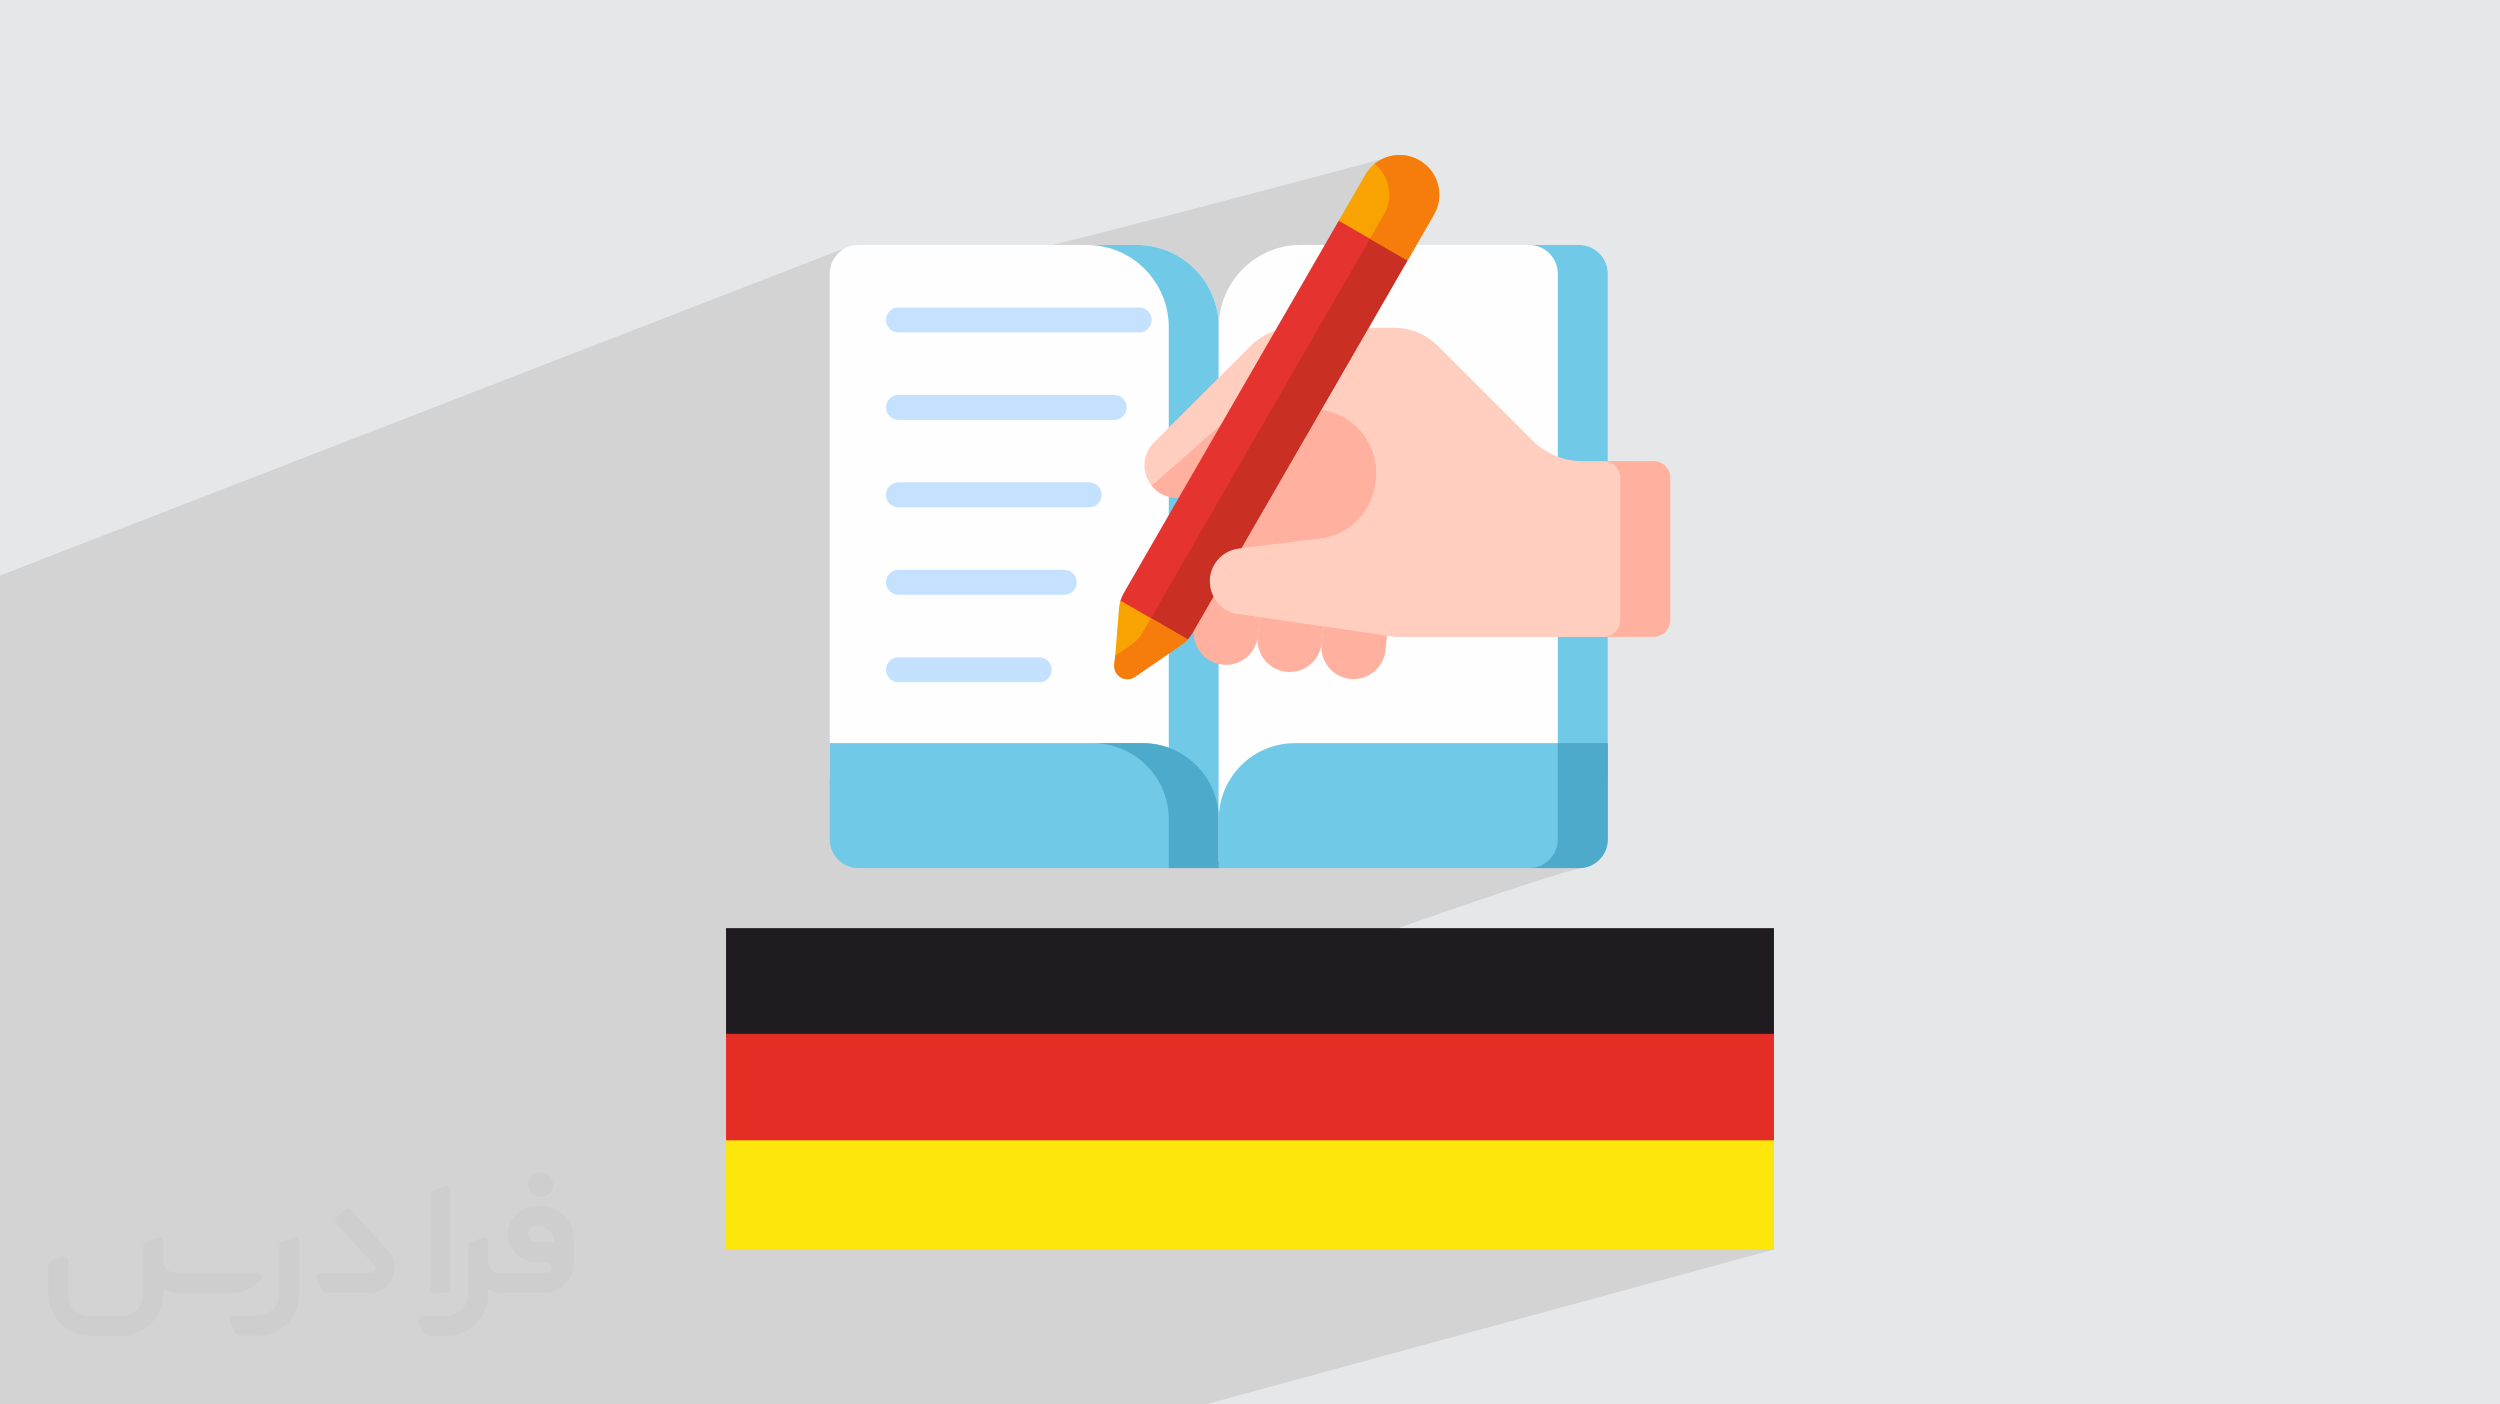 <?xml version="1.0" encoding="UTF-8"?>
<!DOCTYPE svg PUBLIC "-//W3C//DTD SVG 1.0//EN" "http://www.w3.org/TR/2001/REC-SVG-20010904/DTD/svg10.dtd">
<!-- Creator: CorelDRAW -->
<svg xmlns="http://www.w3.org/2000/svg" xml:space="preserve" width="94.192mm" height="52.917mm" version="1.0" style="shape-rendering:geometricPrecision; text-rendering:geometricPrecision; image-rendering:optimizeQuality; fill-rule:evenodd; clip-rule:evenodd"
viewBox="0 0 9404.92 5283.66"
 xmlns:xlink="http://www.w3.org/1999/xlink"
 xmlns:xodm="http://www.corel.com/coreldraw/odm/2003">
 <defs>
  <style type="text/css">
   <![CDATA[
    .fil3 {fill:#1F1B20}
    .fil4 {fill:#E42D24}
    .fil5 {fill:#FDE60B}
    .fil6 {fill:#FEFEFE;fill-rule:nonzero}
    .fil11 {fill:#E5332F;fill-rule:nonzero}
    .fil12 {fill:#C92F23;fill-rule:nonzero}
    .fil7 {fill:#70C9E6;fill-rule:nonzero}
    .fil8 {fill:#4DAACA;fill-rule:nonzero}
    .fil15 {fill:#C4E2FF;fill-rule:nonzero}
    .fil14 {fill:#F67C0B;fill-rule:nonzero}
    .fil13 {fill:#F9A302;fill-rule:nonzero}
    .fil9 {fill:#FFB09E;fill-rule:nonzero}
    .fil10 {fill:#FFCEBF;fill-rule:nonzero}
    .fil2 {fill:#373435;fill-rule:nonzero;fill-opacity:0.031}
    .fil1 {fill:#2B2A29;fill-opacity:0.102}
    .fil0 {fill:#E6E7E8}
   ]]>
  </style>
 </defs>
 <g id="Layer_x0020_1">
  <polygon class="fil0" points="-0,0 9404.92,0 9404.92,5283.66 -0,5283.66 "/>
  <path class="fil1" d="M6458.41 4289.87l215.17 410.65 -2139.54 583.15 -4534.05 0 0 -3118.67 3163.25 -1225.63c0,0 348.89,48.76 395.34,68.66 46.45,19.9 1694.87,-424.37 1694.87,-424.37l-274.38 1772.35c0,0 1073.57,905.35 983.12,907.55 -90.45,2.2 -1408.25,478.4 -1408.25,478.4l1904.46 547.93z"/>
  <g id="_1214231144096">
   <path class="fil2" d="M1125.4 4672.59l0 197.03c0,20.41 -3.74,40.82 -11.66,59.56 -7.92,18.74 -19.16,36.25 -33.74,50.4 -14.58,14.58 -31.65,25.82 -50.4,33.74 -18.74,7.92 -39.15,11.66 -59.56,11.66l-60.82 0c-7.08,0 -14.16,-2.08 -19.99,-6.25 -5.83,-4.16 -10.41,-9.58 -12.92,-16.25l-11.24 -29.16c-0.83,-2.5 -1.25,-5.41 -1.25,-8.33 0,-2.92 1.25,-5.42 2.92,-7.92 1.67,-2.5 3.74,-4.16 6.25,-5.41 2.5,-1.25 5.41,-2.09 7.91,-1.67l86.23 0c22.08,0 42.91,-8.75 58.73,-24.57 15.41,-15.42 24.15,-36.65 24.15,-58.73l0 -179.12c0,-3.33 1.26,-6.66 3.33,-9.58 2.09,-2.92 5,-5 7.92,-6.25l40.82 -15.83c2.5,-0.84 5.41,-1.25 8.33,-0.84 2.92,0.42 5.42,1.26 7.5,2.92 2.09,1.67 4.17,3.75 5.42,6.25 1.25,2.92 2.08,5.83 2.08,8.33z"/>
   <path class="fil2" d="M2033.88 4536.8l-15 0c-59.57,0 -109.13,48.73 -108.31,107.88 0.42,27.5 12.08,54.16 31.66,73.32 19.57,19.57 46.23,30.4 74.14,30.4l39.57 0c5.42,0 10.41,2.08 14.17,5.83 3.74,3.74 5.83,8.75 5.83,14.16 0,5.42 -2.09,10.41 -5.83,14.17 -3.75,3.74 -8.75,5.83 -14.17,5.83l-179.11 0c-10.83,0 -20.83,-4.58 -28.33,-12.08 -7.5,-7.5 -11.66,-17.91 -12.08,-28.33l0 -74.98c0,-2.92 -0.83,-5.41 -2.08,-7.92 -1.25,-2.5 -3.33,-4.57 -5.42,-6.24 -2.08,-1.67 -4.99,-2.51 -7.5,-2.92 -2.92,-0.42 -5.41,0 -8.33,0.83l-41.24 15.83c-2.92,1.25 -5.83,3.33 -7.92,6.25 -2.08,2.92 -2.92,6.25 -2.92,9.58l0 179.12c0,22.08 -8.75,43.32 -24.15,58.73 -15.42,15.42 -36.65,24.57 -58.73,24.57l-86.64 0.01c-2.92,0 -5.42,0.83 -7.92,2.08 -2.5,1.25 -4.58,3.33 -6.25,5.42 -1.66,2.5 -2.5,4.99 -2.92,7.5 -0.41,2.92 0,5.41 1.26,8.33l11.24 29.16c2.5,6.67 7.08,12.5 12.91,16.66 5.83,4.16 12.91,6.25 20,5.83l60.81 0c41.24,0 80.81,-16.25 109.97,-45.82 29.16,-29.16 45.81,-68.74 45.81,-109.97l0 -18.32c15.84,7.91 33.33,12.08 50.82,12.08l157.03 0c30.41,0 59.99,-12.08 81.65,-33.74 21.66,-21.67 33.74,-50.82 33.74,-81.65l0 -85.81c0,-33.32 -13.33,-65.39 -36.65,-89.14 -23.74,-23.74 -55.82,-36.65 -89.14,-36.65zm50.39 136.2l-66.64 0c-7.92,0 -15.42,-2.5 -21.25,-7.91 -5.83,-5.42 -9.59,-12.5 -10.41,-20.42 0,-4.16 0.42,-8.75 2.08,-12.91 1.67,-4.16 3.75,-7.91 6.67,-10.82 5.83,-5.42 13.75,-8.76 21.66,-8.76l7.09 0c16.25,0 31.65,6.25 42.9,17.91 11.66,11.25 17.91,26.66 17.91,42.91z"/>
   <path class="fil2" d="M1694.39 4478.9l0 367.39c0,2.08 -0.42,4.57 -1.25,6.66 -0.84,2.09 -2.09,4.16 -3.75,5.83 -1.67,1.67 -3.33,2.92 -5.41,3.74 -2.09,0.84 -4.16,1.26 -6.67,1.26l-40.82 0c-2.08,0 -4.58,-0.42 -6.66,-1.26 -2.09,-0.83 -4.16,-2.08 -5.42,-3.74 -1.66,-1.67 -2.92,-3.74 -3.74,-5.83 -0.83,-2.09 -1.25,-4.58 -1.25,-6.66l0 -351.57c0,-3.32 0.83,-6.66 2.92,-9.58 2.08,-2.92 4.58,-5 7.91,-6.25l40.83 -15.83c2.5,-0.84 5.41,-1.25 8.33,-1.25 2.92,0.41 5.41,1.25 7.5,2.92 2.5,1.66 4.16,3.74 5.41,6.24 1.25,2.09 2.09,5 2.09,7.92z"/>
   <path class="fil2" d="M1391.56 4863.79l-153.7 0c-7.08,0 -14.17,-2.09 -20,-6.25 -5.83,-4.16 -10.41,-9.99 -13.33,-16.66l-11.24 -28.74c-0.83,-2.51 -1.25,-5.42 -0.83,-8.34 0.41,-2.92 1.25,-5.41 2.92,-7.91 1.66,-2.51 3.74,-4.16 6.24,-5.42 2.51,-1.25 5.42,-2.08 7.92,-2.08l184.11 0c3.33,0 6.66,-1.25 9.58,-2.92 2.93,-2.09 5,-4.58 6.67,-7.92 1.25,-3.33 1.67,-6.66 1.25,-9.99 -0.42,-3.33 -2.08,-6.67 -4.16,-9.17l-141.63 -154.12c-2.92,-3.33 -4.58,-7.92 -4.58,-12.5 0,-4.58 2.09,-8.75 5.83,-12.08l29.58 -27.49c3.33,-2.92 7.92,-4.58 12.5,-4.58 4.58,0.42 8.75,2.09 12.08,5.83l140.37 152.87c55.41,59.57 12.5,157.46 -69.56,157.46z"/>
   <path class="fil2" d="M977.53 4817.97l-20 17.07c-20.83,17.91 -47.49,27.91 -74.98,27.91l-211.19 0c-19.57,0 -39.15,-4.16 -57.06,-12.49l0 16.25c0,20.82 -4.16,41.65 -12.08,60.81 -7.91,19.16 -19.57,36.65 -34.57,51.65 -14.58,14.58 -32.07,26.24 -51.65,34.58 -19.16,7.91 -39.99,12.07 -60.82,12.07l-114.55 0.01c-20.83,0 -41.66,-4.17 -60.82,-12.08 -19.16,-7.92 -36.65,-19.58 -51.65,-34.58 -14.58,-14.58 -26.24,-32.07 -34.57,-51.65 -7.92,-19.16 -12.08,-39.98 -12.08,-60.81l0 -107.89c0,-3.33 1.25,-6.66 2.92,-9.58 2.09,-2.92 4.58,-5 7.92,-6.25l40.82 -15.83c2.5,-0.84 5.41,-1.26 8.33,-0.84 2.92,0.42 5.42,1.25 7.5,2.92 2.09,1.67 4.16,3.75 5.42,6.25 1.25,2.5 2.08,5 2.08,7.92l0 128.71c0,20.83 8.34,40.82 22.92,55.41 14.58,14.58 34.57,22.91 55.4,22.91l125.79 0c20.83,0 40.41,-8.34 54.99,-22.92 14.58,-14.58 22.92,-34.57 22.92,-55.4l0 -184.11c0,-3.33 1.25,-6.67 2.92,-9.59 2.08,-2.92 4.57,-4.99 7.91,-6.24l40.82 -15.84c2.51,-0.83 5.42,-1.25 8.34,-0.83 2.92,0.42 5.41,1.25 7.91,2.92 2.51,1.67 4.17,3.74 5.42,6.25 1.25,2.5 2.08,5.41 2.08,7.91l0 70.4c0,11.66 4.58,23.32 12.92,31.65 8.33,8.34 19.57,13.33 31.65,13.33l307.4 0c3.33,0 7.09,0.84 9.59,2.92 2.92,2.09 5,5 6.25,7.92 1.25,3.33 1.25,6.66 0.41,10.41 0,3.74 -2.08,6.66 -4.57,8.75z"/>
   <path class="fil2" d="M2033.88 4503.89c25.82,0 47.07,-21.25 47.07,-47.07 0,-25.83 -21.25,-47.07 -47.07,-47.07 -25.83,0 -47.08,21.24 -47.08,47.07 0,25.82 21.25,47.07 47.08,47.07z"/>
  </g>
  <g id="_1213582294128">
   <g>
    <rect class="fil3" x="2731.32" y="3491.65" width="3942.26" height="410.65"/>
    <rect class="fil4" x="2731.32" y="3889.1" width="3942.26" height="410.65"/>
    <rect class="fil5" x="2731.32" y="4289.86" width="3942.26" height="410.65"/>
   </g>
   <g>
    <path class="fil6" d="M4584.94 3241.53l-1463.45 -310.55 0 -1901.22c0,-59.79 48.33,-108.28 107.95,-108.28l1047.09 0c170.33,0 308.41,138.49 308.41,309.34l0 2010.71z"/>
    <path class="fil7" d="M4276.53 921.48l-188.02 0c170.32,0 308.4,138.49 308.4,309.34l0 1970.81 188.03 39.9 0 -2010.71c0,-170.84 -138.08,-309.34 -308.41,-309.34l0 0z"/>
    <path class="fil7" d="M4584.94 3265.74l-1355.51 0c-59.61,0 -107.95,-48.48 -107.95,-108.27l0 -361.79 1176.86 0c158.28,0 286.6,128.32 286.6,286.6l0 183.46z"/>
    <path class="fil8" d="M4298.34 2795.68l-188.03 0c158.28,0 286.6,128.31 286.6,286.59l0 183.47 188.03 0 0 -183.47c0,-158.28 -128.32,-286.59 -286.6,-286.59l0 0z"/>
    <path class="fil6" d="M4584.94 3241.53l1463.44 -310.55 0 -1901.22c0,-59.79 -48.33,-108.28 -107.95,-108.28l-1047.08 0c-170.33,0 -308.41,138.49 -308.41,309.34l0 2010.71 0 0z"/>
    <polygon class="fil9" points="4467.73,1675.39 4656.39,2190.65 5447.43,2057.87 5225.39,1410.26 "/>
    <path class="fil7" d="M5940.45 921.48l-188.03 0c59.62,0 107.95,48.48 107.95,108.28l0 1901.23 188.03 0 0 -1901.23c0,-59.8 -48.33,-108.28 -107.95,-108.28z"/>
    <path class="fil7" d="M4584.94 3265.74l1355.51 0c59.61,0 107.94,-48.48 107.94,-108.28l0 -361.78 -1176.85 0c-158.29,0 -286.6,128.31 -286.6,286.59l0 183.47z"/>
    <path class="fil8" d="M5860.37 2795.68l0 361.78c0,59.79 -48.33,108.28 -107.95,108.28l188.03 0c59.61,0 107.95,-48.48 107.95,-108.28l0 -361.78 -188.03 0z"/>
    <path class="fil9" d="M4598.31 2500.4c-66.3,-7.41 -114.04,-67.16 -106.62,-133.47l23.39 -209.26 240.09 26.84 -23.39 209.27c-7.42,66.3 -67.18,114.03 -133.47,106.62l0 0z"/>
    <path class="fil9" d="M4838.39 2527.25c-66.3,-7.41 -114.04,-67.17 -106.63,-133.47l23.4 -209.27 240.09 26.85 -23.39 209.26c-7.42,66.31 -67.17,114.04 -133.47,106.63l0 0z"/>
    <path class="fil9" d="M5078.48 2554.1c-66.3,-7.42 -114.04,-67.17 -106.62,-133.47l23.39 -209.27 240.1 26.85 -23.4 209.26c-7.42,66.3 -67.17,114.04 -133.47,106.62l0 0.01z"/>
    <path class="fil10" d="M6220.74 2395.3l-971.72 0 -591.81 -86.2c-58.18,-8.47 -102.38,-56.72 -105.71,-115.44 -3.7,-65.16 43.83,-122 108.63,-129.86l305.44 -37.1c105.94,-12.87 190.65,-94.15 207.89,-199.47l1.44 -8.82c15.17,-92.65 -25.1,-185.63 -103.04,-237.97 -90.38,-60.69 -210.27,-52.95 -292.08,18.88 -88.63,77.82 -200.88,176.39 -277.59,243.77 -48.8,42.87 -123.18,37.65 -165.55,-11.57l-1.9 -2.21c-41.42,-48.14 -38.75,-119.38 5.74,-163.86 99.91,-99.88 270.37,-270.33 364.63,-364.59 43.32,-43.32 102.09,-67.67 163.36,-67.67l377.23 0.01c61.28,0 120.04,24.33 163.36,67.66l355.9 355.9c50.16,50.16 118.19,78.34 189.13,78.34l266.65 0c34.61,0 62.68,28.07 62.68,62.69l0 534.84c0.01,34.61 -28.05,62.67 -62.67,62.67z"/>
    <path class="fil9" d="M4502.18 1843.1c76.71,-67.37 188.96,-165.95 277.59,-243.77 19.55,-17.17 41.3,-30.63 64.27,-40.42 -83.64,-35.66 -182.01,-21.3 -252.3,40.42 -81.73,71.76 -183.48,161.12 -259,227.44 0.69,0.84 1.28,1.73 1.99,2.56l1.9 2.21c42.37,49.24 116.74,54.44 165.55,11.57z"/>
    <path class="fil11" d="M4274.66 2508.83c-33.9,23.36 -56.05,7.72 -52.76,-33.32 0,0 -9.56,-206.57 -6.68,-215.98 3.03,-9.93 7.18,-19.52 12.4,-28.57l808.61 -1400.56 117.63 -135.84c41.24,-71.43 162.8,-65.33 162.8,-65.33 71.42,41.23 78.58,102.79 37.34,174.22l-59.13 176.3 -808.61 1400.55c-5.08,8.81 -11.12,17 -17.98,24.44 -6.87,7.43 -193.63,104.09 -193.63,104.09z"/>
    <path class="fil12" d="M5335.75 635.54c-55.1,-31.81 -87.59,-35.1 -134.25,2.69 56.18,45.41 42.24,104.43 4.98,168.95l-52.62 91.15 -855.62 1481.97c-10.17,17.63 -24.15,32.78 -40.92,44.32l-61.94 42.69 -2.77 34.69c-3.3,41.04 42.54,67.49 76.43,44.13l176.3 -121.51c16.75,-11.55 30.74,-26.69 40.92,-44.32l808.61 -1400.55 83.93 -154.14c41.23,-71.42 -43.06,-190.07 -43.06,-190.07l0 0z"/>
    <path class="fil13" d="M5339.86 603.19c-71.43,-41.24 -162.76,-16.76 -203.99,54.66l-99.64 172.57 258.66 149.33 99.63 -172.57c41.24,-71.42 16.76,-162.75 -54.66,-203.99z"/>
    <path class="fil14" d="M5339.86 603.19c-55.1,-31.81 -122.02,-24.48 -168.67,13.29 56.17,45.4 72.56,126.17 35.31,190.7l-52.62 91.14 141.02 81.42 99.63 -172.56c41.24,-71.42 16.76,-162.75 -54.66,-203.99z"/>
    <path class="fil13" d="M4215.23 2259.53c-2.87,9.43 -4.74,19.15 -5.53,29.03l-17.08 213.44c-3.29,41.04 42.55,67.49 76.44,44.12l176.3 -121.51c8.16,-5.62 15.64,-12.1 22.37,-19.3l-252.5 -145.78z"/>
    <path class="fil14" d="M4467.71 2405.33c0.01,-0.01 0.01,-0.01 0.01,-0.02l-137.93 -79.63 -31.53 54.62c-10.18,17.63 -24.16,32.77 -40.93,44.32l-61.93 42.69 -2.78 34.68c-3.29,41.04 42.55,67.5 76.44,44.13l176.29 -121.51c8.13,-5.59 15.61,-12.07 22.35,-19.28z"/>
    <path class="fil10" d="M6236.41 2395.3l-987.39 0 -591.81 -86.2c-58.18,-8.47 -102.38,-56.72 -105.71,-115.44 -3.7,-65.16 43.83,-122 108.63,-129.86l305.44 -37.1c105.94,-12.87 190.65,-94.15 207.89,-199.47l1.44 -8.82c15.17,-92.65 -25.1,-185.63 -103.04,-237.97l1164.57 814.86z"/>
    <path class="fil9" d="M6220.74 1735.11l-188.03 0c34.62,0 62.68,28.07 62.68,62.69l0 534.84c0,34.61 -28.06,62.68 -62.68,62.68l188.03 0c34.62,0 62.68,-28.07 62.68,-62.69l0 -534.84c0,-34.61 -28.06,-62.68 -62.68,-62.68l0 0z"/>
    <path class="fil15" d="M4285.74 1250.53l-905.73 0c-25.96,0 -47,-21.04 -47,-47 0,-25.96 21.05,-47 47,-47l905.73 0c25.96,0 47.01,21.04 47.01,47 0,25.95 -21.05,47 -47.01,47l0 0z"/>
    <path class="fil15" d="M4191.73 1579.57l-811.72 0c-25.96,0 -47,-21.05 -47,-47 0,-25.96 21.05,-47 47,-47l811.72 -0.01c25.96,0 47,21.05 47,47.01 0,25.95 -21.05,47 -47,47l0 0z"/>
    <path class="fil15" d="M4097.72 1908.61l-717.7 0c-25.96,0 -47,-21.04 -47,-47 0,-25.96 21.05,-47 47,-47l717.7 0c25.97,0 47.01,21.05 47.01,47 0,25.95 -21.05,47 -47.01,47l0 0z"/>
    <path class="fil15" d="M4003.71 2237.65l-623.7 0c-25.96,0 -47,-21.05 -47,-47 0,-25.96 21.05,-47.01 47,-47.01l623.7 0c25.96,0 47,21.04 47,47.01 0,25.96 -21.05,47 -47,47l0 0z"/>
    <path class="fil15" d="M3909.7 2566.69l-529.69 0c-25.96,0 -47,-21.05 -47,-47 0,-25.96 21.05,-47.01 47,-47.01l529.69 0c25.96,0 47.01,21.05 47.01,47.01 -0.01,25.95 -21.06,47 -47.01,47z"/>
   </g>
  </g>
 </g>
</svg>
